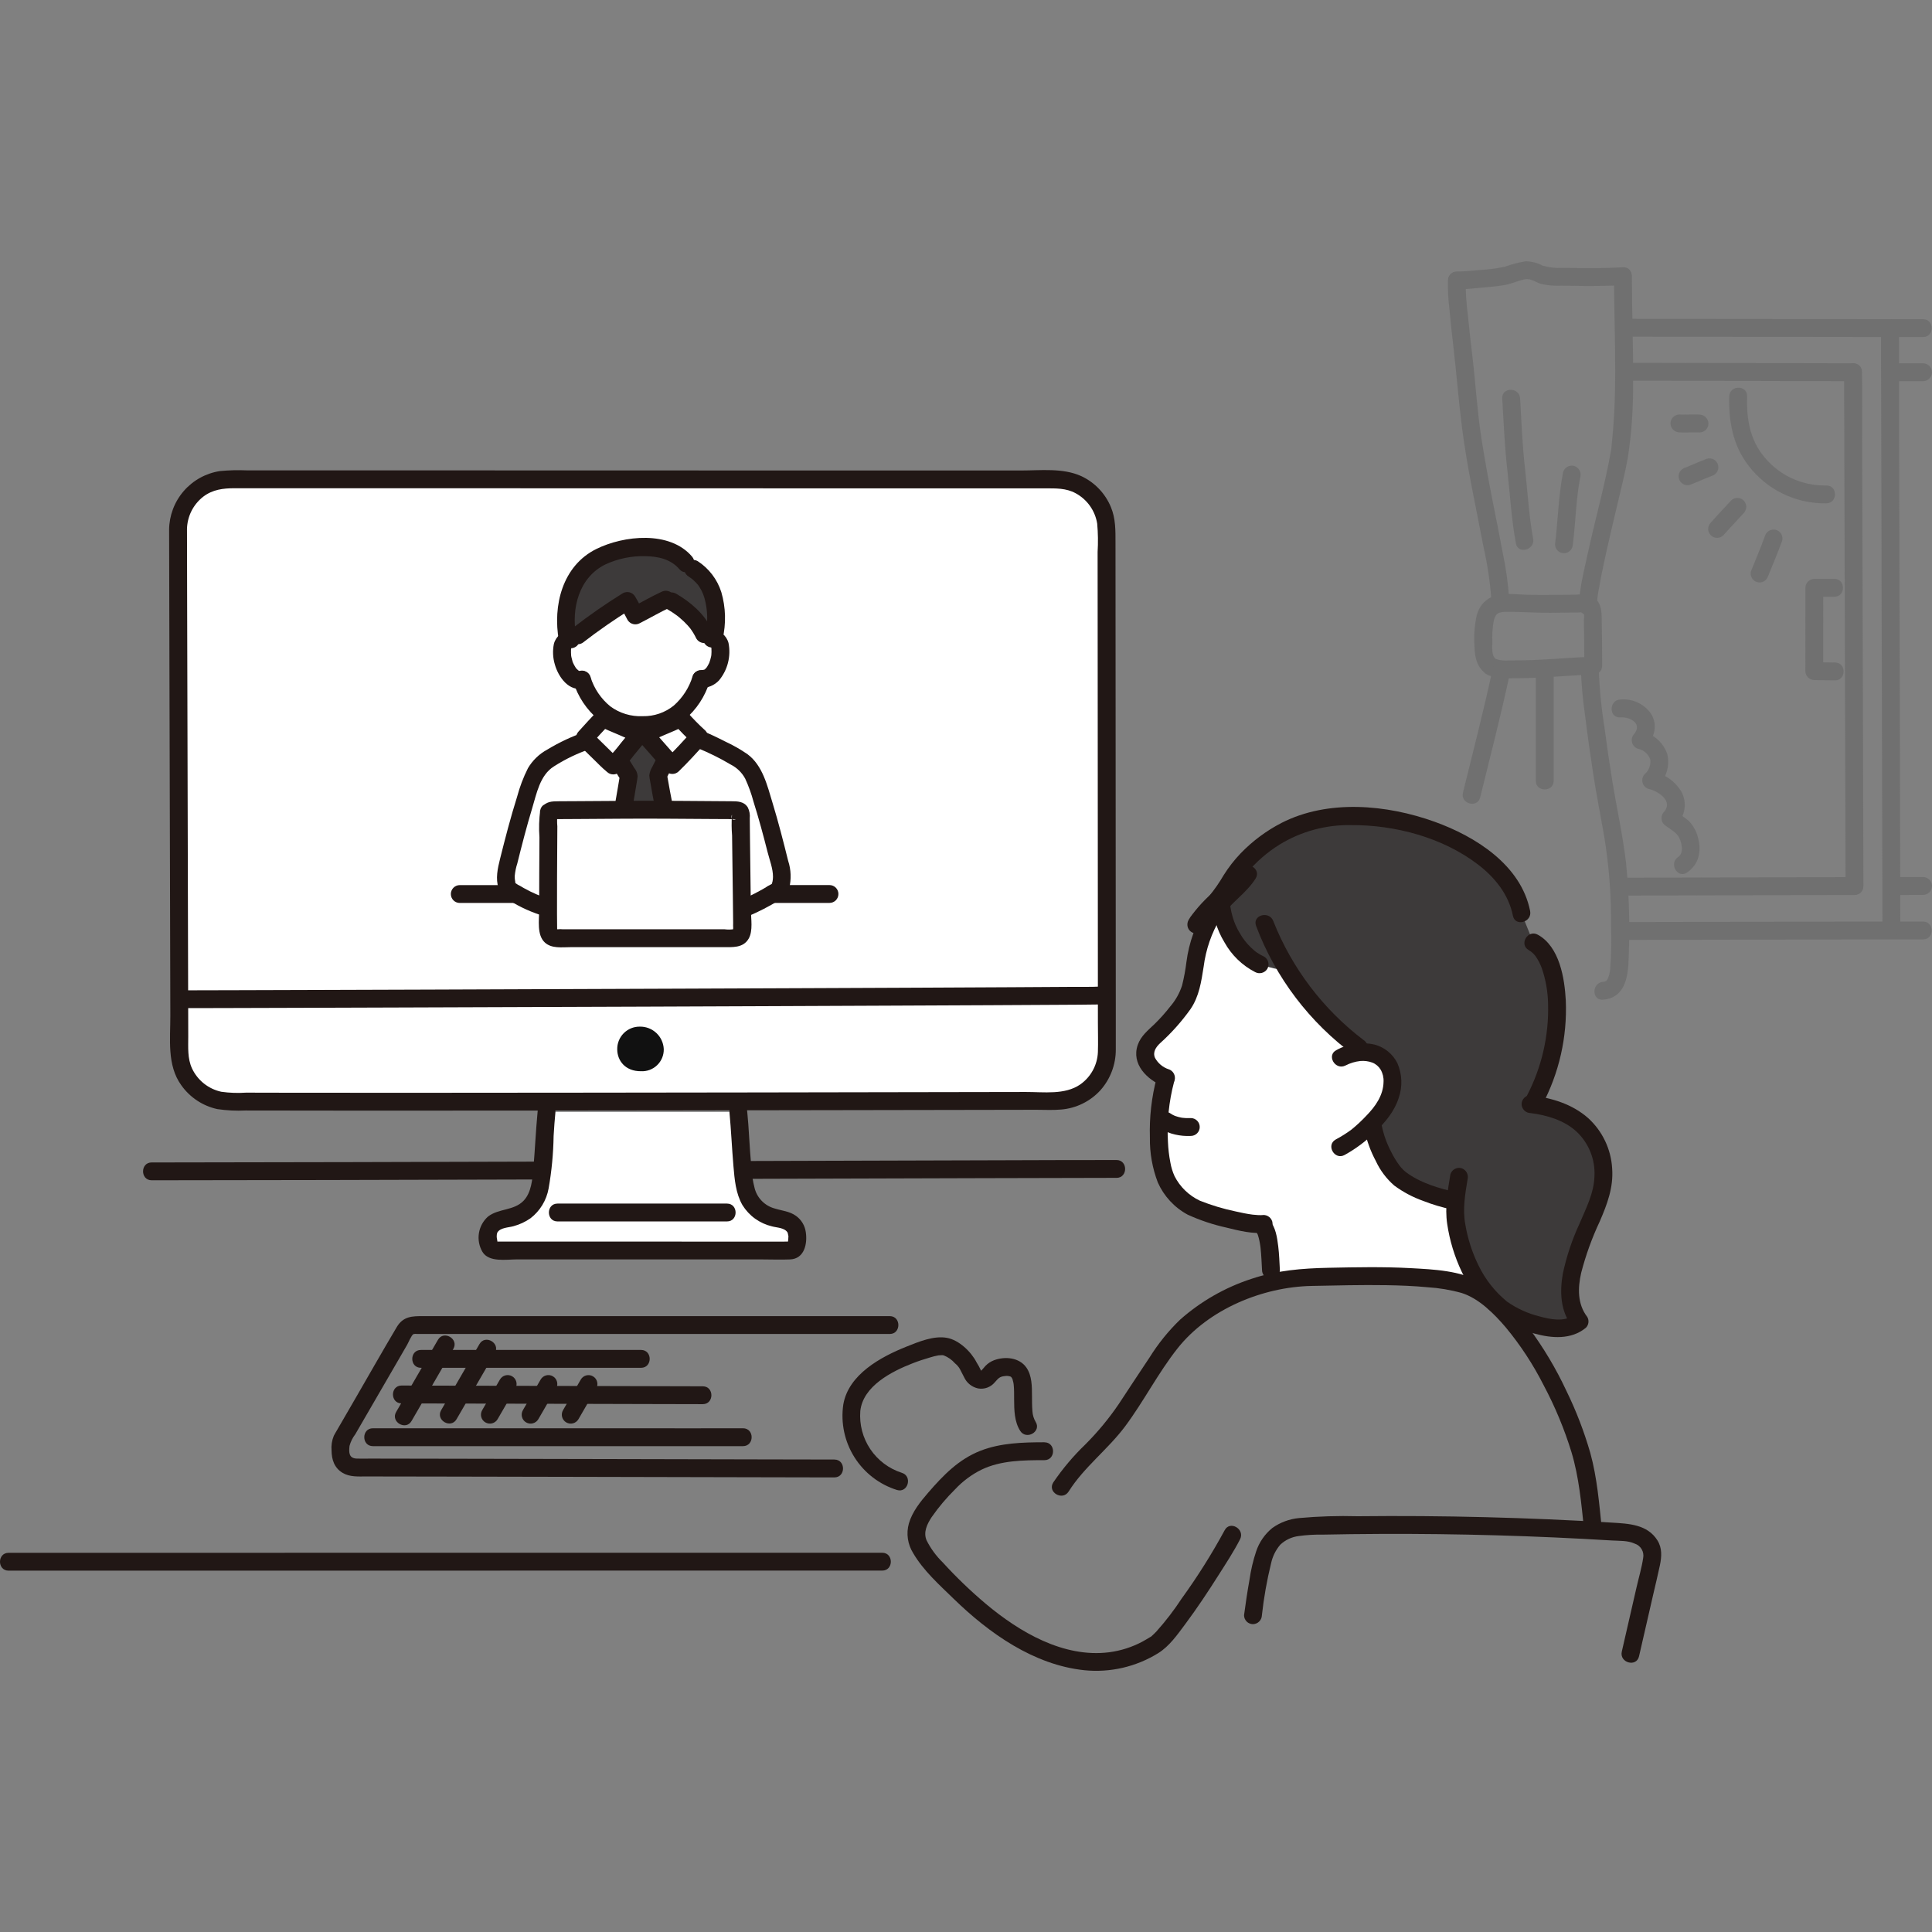 <svg width="140" height="140" viewBox="0 0 140 140" fill="none" xmlns="http://www.w3.org/2000/svg">
<rect x="0" y="0" width="140" height="140" fill="#808080" stroke="none"/>
<g clip-path="url(#clip0_1238_2832)">
<path d="M0.625 113.814H10.512H24.969L40.771 113.812H54.655H63.387H63.928C64.761 113.812 64.762 112.518 63.928 112.518H56.051H42.621L26.878 112.52L12.084 112.522H1.459H0.625C-0.208 112.522 -0.209 113.816 0.625 113.816V113.814Z" fill="#211715"/>
<path d="M80.905 84.06C78.175 84.06 75.444 84.066 72.713 84.077C68.054 84.089 63.396 84.103 58.737 84.117C53.172 84.134 47.607 84.151 42.04 84.167C36.532 84.183 31.023 84.198 25.515 84.211C21.09 84.222 16.666 84.229 12.241 84.234H10.992C10.159 84.234 10.158 85.528 10.992 85.528C15.22 85.527 19.448 85.52 23.676 85.509C29.108 85.496 34.54 85.482 39.972 85.466C45.581 85.45 51.191 85.434 56.801 85.416C61.624 85.402 66.448 85.388 71.272 85.374C74.287 85.365 77.302 85.359 80.317 85.353H80.906C81.738 85.353 81.74 84.059 80.906 84.059L80.905 84.06Z" fill="#211715"/>
<path d="M60.467 105.763C58.877 105.763 57.286 105.757 55.697 105.754L45.708 105.732C42.048 105.724 38.388 105.716 34.728 105.709C32.101 105.704 29.474 105.699 26.846 105.695C26.518 105.695 26.189 105.705 25.861 105.695C25.284 105.677 25.273 105.274 25.327 104.776C25.41 104.469 25.553 104.181 25.747 103.929C26.77 102.163 27.794 100.397 28.818 98.632C29.045 98.241 29.271 97.85 29.497 97.459C29.6 97.283 29.81 96.754 29.96 96.674C30.052 96.653 30.146 96.65 30.239 96.665H64.474C65.307 96.665 65.308 95.371 64.474 95.371H30.649C29.877 95.371 29.22 95.376 28.751 96.164C27.738 97.866 26.763 99.594 25.77 101.306C25.317 102.086 24.865 102.865 24.415 103.645C24.338 103.777 24.257 103.908 24.188 104.045C24.05 104.382 23.994 104.747 24.026 105.11C24.033 105.775 24.226 106.368 24.825 106.728C25.343 107.038 25.957 106.99 26.534 106.99L27.908 106.992L31.808 106.998C35.386 107.005 38.963 107.012 42.541 107.02L53.386 107.044C55.588 107.049 57.79 107.054 59.992 107.058H60.463C61.296 107.058 61.297 105.764 60.463 105.764L60.467 105.763Z" fill="#211715"/>
<path d="M29.823 102.969C30.83 101.225 31.845 99.487 32.852 97.743C33.269 97.021 32.151 96.368 31.734 97.09C30.728 98.834 29.713 100.572 28.706 102.316C28.289 103.038 29.407 103.691 29.823 102.969Z" fill="#211715"/>
<path d="M33.084 102.84C34.007 101.242 34.938 99.648 35.861 98.049C36.278 97.327 35.16 96.674 34.744 97.396C33.82 98.994 32.89 100.588 31.967 102.187C31.549 102.91 32.667 103.562 33.084 102.84Z" fill="#211715"/>
<path d="M36.057 102.84C36.485 102.099 36.917 101.359 37.346 100.617C37.432 100.469 37.456 100.293 37.413 100.126C37.369 99.96 37.262 99.819 37.114 99.732C36.965 99.645 36.789 99.621 36.623 99.665C36.457 99.708 36.315 99.816 36.228 99.964C35.8 100.706 35.368 101.445 34.94 102.187C34.897 102.261 34.869 102.342 34.858 102.426C34.846 102.51 34.851 102.596 34.873 102.678C34.894 102.76 34.932 102.837 34.983 102.905C35.035 102.973 35.099 103.03 35.172 103.072C35.246 103.115 35.327 103.143 35.411 103.155C35.495 103.166 35.581 103.161 35.663 103.14C35.745 103.118 35.822 103.08 35.89 103.029C35.958 102.978 36.014 102.914 36.057 102.84Z" fill="#211715"/>
<path d="M39.009 102.84C39.437 102.099 39.868 101.359 40.297 100.617C40.383 100.469 40.408 100.293 40.364 100.126C40.321 99.96 40.213 99.819 40.065 99.732C39.916 99.645 39.74 99.621 39.574 99.665C39.408 99.708 39.266 99.816 39.179 99.964C38.751 100.706 38.319 101.445 37.891 102.187C37.848 102.261 37.82 102.342 37.809 102.426C37.797 102.51 37.802 102.596 37.824 102.678C37.846 102.76 37.883 102.837 37.934 102.905C37.986 102.973 38.05 103.03 38.123 103.072C38.197 103.115 38.278 103.143 38.362 103.155C38.446 103.166 38.532 103.161 38.614 103.14C38.696 103.118 38.773 103.08 38.841 103.029C38.909 102.978 38.966 102.914 39.009 102.84Z" fill="#211715"/>
<path d="M41.917 102.84C42.345 102.099 42.777 101.359 43.205 100.617C43.291 100.469 43.314 100.293 43.27 100.128C43.227 99.962 43.119 99.821 42.971 99.735C42.824 99.648 42.648 99.624 42.482 99.667C42.317 99.71 42.175 99.817 42.088 99.964C41.66 100.706 41.228 101.445 40.799 102.187C40.756 102.261 40.728 102.342 40.717 102.426C40.705 102.51 40.711 102.596 40.732 102.678C40.754 102.76 40.791 102.837 40.843 102.905C40.894 102.973 40.958 103.029 41.032 103.072C41.105 103.115 41.186 103.143 41.27 103.155C41.355 103.166 41.44 103.161 41.522 103.14C41.605 103.118 41.682 103.08 41.749 103.029C41.817 102.978 41.874 102.913 41.917 102.84Z" fill="#211715"/>
<path d="M46.454 97.822H30.5C29.667 97.822 29.666 99.116 30.5 99.116H46.454C47.287 99.116 47.288 97.822 46.454 97.822Z" fill="#211715"/>
<path d="M50.925 100.457C44.955 100.446 38.984 100.431 33.013 100.411C31.709 100.407 30.405 100.404 29.101 100.401C28.268 100.401 28.267 101.695 29.101 101.695C35.053 101.706 41.007 101.722 46.962 101.742C48.283 101.745 49.604 101.749 50.925 101.751C51.758 101.751 51.76 100.457 50.925 100.457Z" fill="#211715"/>
<path d="M53.838 104.793H53.842V103.498C51.175 103.509 48.507 103.498 45.84 103.498H27.021C26.189 103.498 26.188 104.793 27.021 104.793H50.935C51.904 104.793 52.873 104.796 53.842 104.793C54.674 104.789 54.676 103.501 53.842 103.498H53.838C53.005 103.498 53.004 104.793 53.838 104.793Z" fill="#211715"/>
<path d="M116.959 20.015C116.959 22.275 117.044 24.535 117.045 26.795C117.045 27.865 117.024 28.935 116.966 30.004C116.936 30.543 116.898 31.082 116.85 31.621C116.822 31.928 116.78 32.234 116.759 32.54C116.749 32.685 116.785 32.404 116.745 32.628C116.293 35.184 115.577 37.692 115.028 40.228C114.769 41.431 114.434 42.701 114.425 43.938C114.419 44.771 115.713 44.772 115.719 43.938C115.725 43.524 115.77 43.111 115.855 42.705C115.959 42.081 116.086 41.461 116.218 40.842C116.525 39.399 116.868 37.965 117.207 36.53C117.472 35.409 117.757 34.288 117.962 33.153C118.245 31.277 118.37 29.38 118.336 27.482C118.358 24.993 118.254 22.505 118.253 20.015C118.253 19.183 116.959 19.181 116.959 20.015V20.015Z" fill="#707070"/>
<path d="M108.407 47.757C108.06 47.531 108.14 46.885 108.143 46.538C108.115 46.015 108.15 45.49 108.247 44.975C108.273 44.837 108.326 44.706 108.403 44.589C108.443 44.526 108.401 44.584 108.392 44.595C108.416 44.565 108.443 44.536 108.471 44.509C108.489 44.491 108.565 44.432 108.471 44.501C108.501 44.479 108.533 44.459 108.565 44.442C108.658 44.393 108.505 44.45 108.644 44.407C108.708 44.386 108.776 44.37 108.844 44.356C108.969 44.331 108.885 44.35 108.857 44.353C108.899 44.348 108.943 44.344 108.986 44.342C109.077 44.339 109.168 44.335 109.259 44.335C110.281 44.335 111.302 44.412 112.326 44.407C113.028 44.404 113.729 44.392 114.429 44.383C114.504 44.383 114.743 44.344 114.8 44.387C114.811 44.395 114.776 44.376 114.775 44.375C114.798 44.561 114.798 44.749 114.773 44.935C114.791 46.04 114.806 47.145 114.806 48.25L115.453 47.603C114.327 47.609 113.197 47.722 112.074 47.78C111.451 47.812 110.827 47.845 110.203 47.852C109.904 47.856 109.604 47.863 109.305 47.86C109.002 47.886 108.696 47.851 108.407 47.757C107.658 47.404 107 48.519 107.753 48.875C108.44 49.198 109.209 49.155 109.951 49.148C110.59 49.143 111.228 49.116 111.866 49.084C113.059 49.024 114.258 48.903 115.453 48.896C115.623 48.894 115.787 48.825 115.907 48.704C116.028 48.583 116.097 48.42 116.1 48.249C116.1 47.059 116.084 45.869 116.063 44.68C116.051 44.016 115.896 43.377 115.187 43.155C114.849 43.08 114.501 43.059 114.157 43.092C113.711 43.097 113.265 43.104 112.82 43.108C112.038 43.116 111.255 43.12 110.473 43.091C110 43.073 109.524 43.022 109.05 43.044C108.058 43.089 107.306 43.568 107.019 44.55C106.85 45.299 106.792 46.07 106.848 46.836C106.86 47.643 107.037 48.41 107.753 48.875C108.455 49.33 109.104 48.208 108.407 47.757Z" fill="#707070"/>
<path d="M107.259 57.782C108 54.78 108.777 51.782 109.42 48.757C109.593 47.945 108.346 47.597 108.173 48.413C107.529 51.438 106.752 54.435 106.011 57.439C105.811 58.248 107.059 58.592 107.259 57.783V57.782Z" fill="#707070"/>
<path d="M114.555 48.376C114.589 49.557 114.694 50.736 114.868 51.906C115.04 53.298 115.235 54.688 115.45 56.074C115.684 57.595 115.985 59.101 116.248 60.615C116.595 62.735 116.76 64.881 116.74 67.029C116.78 68.091 116.76 69.155 116.68 70.215C116.663 70.482 116.593 70.742 116.474 70.982C116.447 71.03 116.407 71.07 116.358 71.096C116.297 71.129 116.229 71.147 116.16 71.148C115.336 71.217 115.329 72.512 116.16 72.442C117.824 72.303 117.993 70.674 118.023 69.314C118.114 67.052 118.05 64.786 117.83 62.533C117.597 60.54 117.158 58.581 116.836 56.602C116.624 55.301 116.433 53.997 116.263 52.69C116.035 51.262 115.896 49.821 115.849 48.376C115.846 47.543 114.551 47.541 114.555 48.376H114.555Z" fill="#707070"/>
<path d="M111.29 48.71V56.581C111.29 57.413 112.584 57.415 112.584 56.581V48.71C112.584 47.878 111.29 47.876 111.29 48.71Z" fill="#707070"/>
<path d="M108.858 28.87C108.958 30.601 109.031 32.333 109.226 34.057C109.427 35.831 109.523 37.621 109.848 39.38C109.999 40.197 111.247 39.851 111.096 39.035C110.786 37.358 110.704 35.647 110.509 33.956C110.313 32.265 110.25 30.567 110.153 28.87C110.105 28.043 108.811 28.037 108.859 28.87L108.858 28.87Z" fill="#707070"/>
<path d="M113.269 34.215C112.927 35.936 112.898 37.705 112.684 39.443C112.685 39.615 112.753 39.779 112.874 39.9C112.995 40.021 113.159 40.09 113.331 40.09C113.501 40.086 113.663 40.017 113.784 39.896C113.904 39.776 113.974 39.614 113.978 39.443C114.179 37.812 114.206 36.121 114.517 34.558C114.559 34.393 114.534 34.218 114.45 34.07C114.366 33.921 114.228 33.811 114.064 33.762C113.899 33.718 113.723 33.741 113.574 33.826C113.425 33.91 113.315 34.05 113.269 34.215L113.269 34.215Z" fill="#707070"/>
<path d="M104.919 20.32C104.908 20.979 104.942 21.637 105.019 22.29C105.101 23.211 105.202 24.131 105.31 25.049C105.542 27.04 105.695 29.045 105.949 31.032C106.319 33.92 106.956 36.769 107.5 39.627C107.784 40.88 107.974 42.153 108.067 43.435C108.1 44.265 109.394 44.269 109.362 43.435C109.285 42.29 109.126 41.152 108.888 40.03C108.651 38.736 108.386 37.447 108.132 36.155C107.841 34.676 107.569 33.188 107.34 31.698C107.041 29.759 106.928 27.787 106.697 25.838C106.574 24.794 106.453 23.749 106.353 22.702C106.25 21.912 106.203 21.116 106.213 20.32C106.252 19.488 104.958 19.49 104.919 20.32Z" fill="#707070"/>
<path d="M105.566 20.968C106.138 20.963 106.707 20.913 107.275 20.854C107.883 20.791 108.51 20.759 109.109 20.64C109.595 20.543 110.048 20.32 110.533 20.233C110.921 20.163 111.325 20.473 111.691 20.58C112.169 20.683 112.659 20.724 113.147 20.702C113.674 20.713 114.201 20.72 114.727 20.722C115.686 20.726 116.647 20.722 117.604 20.661C118.431 20.609 118.437 19.315 117.604 19.367C116.647 19.427 115.686 19.432 114.727 19.428C114.222 19.426 113.716 19.42 113.211 19.409C112.735 19.44 112.257 19.387 111.799 19.253C111.418 19.052 110.995 18.943 110.565 18.934C110.043 19.017 109.53 19.15 109.033 19.33C108.454 19.453 107.867 19.531 107.276 19.561C106.707 19.62 106.138 19.671 105.566 19.675C104.734 19.683 104.732 20.977 105.566 20.97L105.566 20.968Z" fill="#707070"/>
<path d="M117.85 68.108C123.803 68.097 129.755 68.086 135.706 68.075C136.922 68.074 138.137 68.073 139.352 68.073C140.185 68.073 140.186 66.779 139.352 66.779C133.922 66.779 128.493 66.787 123.063 66.804L117.85 66.814C117.017 66.814 117.015 68.108 117.85 68.108V68.108Z" fill="#707070"/>
<path d="M132.924 41.948H131.473C131.302 41.95 131.139 42.019 131.018 42.14C130.897 42.261 130.828 42.424 130.826 42.595C130.826 44.607 130.829 46.619 130.823 48.631C130.826 48.802 130.895 48.965 131.016 49.086C131.136 49.207 131.299 49.276 131.47 49.279C131.971 49.279 132.473 49.301 132.972 49.302C133.805 49.305 133.806 48.011 132.972 48.008C132.472 48.008 131.969 47.986 131.47 47.984L132.117 48.631C132.123 46.619 132.12 44.607 132.12 42.595L131.473 43.242H132.924C133.757 43.242 133.758 41.948 132.924 41.948Z" fill="#707070"/>
<path d="M139.353 23.129C134.13 23.129 128.907 23.123 123.685 23.11L118.018 23.103C117.185 23.103 117.184 24.397 118.018 24.397C124.244 24.405 130.47 24.413 136.696 24.421C137.581 24.421 138.467 24.422 139.353 24.423C140.185 24.423 140.187 23.129 139.353 23.129Z" fill="#707070"/>
<path d="M134.282 26.326C129.539 26.319 124.796 26.309 120.053 26.295C119.319 26.294 118.585 26.292 117.85 26.291C117.017 26.291 117.016 27.586 117.85 27.586C121.939 27.586 126.027 27.604 130.116 27.613C131.505 27.616 132.894 27.618 134.282 27.62C135.115 27.62 135.116 26.326 134.282 26.326Z" fill="#707070"/>
<path d="M139.352 26.327C138.61 26.327 137.868 26.327 137.126 26.327C136.954 26.327 136.789 26.395 136.668 26.517C136.547 26.638 136.479 26.802 136.479 26.974C136.479 27.146 136.547 27.31 136.668 27.432C136.789 27.553 136.954 27.621 137.126 27.621C137.868 27.621 138.61 27.621 139.352 27.621C139.524 27.621 139.688 27.553 139.81 27.432C139.931 27.31 139.999 27.146 139.999 26.974C139.999 26.802 139.931 26.638 139.81 26.517C139.688 26.395 139.524 26.327 139.352 26.327Z" fill="#707070"/>
<path d="M135.031 64.212C135.031 62.821 135.024 61.431 135.02 60.041C135.012 57.124 135.003 54.207 134.994 51.29C134.984 47.818 134.974 44.346 134.964 40.873C134.955 37.861 134.947 34.849 134.938 31.837C134.934 30.258 134.961 28.675 134.928 27.096C134.928 27.049 134.928 27.001 134.928 26.953C134.933 26.12 133.639 26.119 133.634 26.953C133.627 28.287 133.638 29.622 133.642 30.956C133.649 33.844 133.657 36.732 133.666 39.62C133.676 43.09 133.686 46.561 133.696 50.031C133.705 53.068 133.714 56.106 133.723 59.143C133.727 60.776 133.732 62.409 133.736 64.042C133.736 64.098 133.736 64.155 133.736 64.211C133.736 65.043 135.03 65.045 135.03 64.211L135.031 64.212Z" fill="#707070"/>
<path d="M137.705 67.24C137.705 65.635 137.699 64.029 137.695 62.423C137.686 59.02 137.678 55.617 137.669 52.215C137.659 48.144 137.648 44.073 137.637 40.003C137.628 36.485 137.62 32.967 137.612 29.449C137.608 27.612 137.635 25.772 137.602 23.935C137.602 23.885 137.602 23.835 137.602 23.785C137.606 22.952 136.312 22.951 136.308 23.785C136.299 25.334 136.312 26.884 136.315 28.434C136.322 31.808 136.33 35.182 136.339 38.556C136.349 42.625 136.359 46.694 136.369 50.763C136.378 54.306 136.387 57.85 136.396 61.393C136.401 63.284 136.405 65.175 136.409 67.066V67.24C136.409 68.073 137.704 68.075 137.704 67.24H137.705Z" fill="#707070"/>
<path d="M137.176 64.852C137.902 64.852 138.627 64.848 139.353 64.848C139.524 64.848 139.689 64.78 139.81 64.659C139.932 64.537 140 64.373 140 64.201C140 64.029 139.932 63.865 139.81 63.743C139.689 63.622 139.524 63.554 139.353 63.554C138.627 63.554 137.902 63.556 137.176 63.558C137.005 63.558 136.84 63.626 136.719 63.747C136.597 63.869 136.529 64.033 136.529 64.205C136.529 64.376 136.597 64.541 136.719 64.662C136.84 64.784 137.005 64.852 137.176 64.852Z" fill="#707070"/>
<path d="M117.668 64.898C123.24 64.885 128.812 64.87 134.384 64.852C135.217 64.852 135.218 63.558 134.384 63.558C128.812 63.569 123.24 63.584 117.668 63.603C116.835 63.605 116.834 64.9 117.668 64.898Z" fill="#707070"/>
<path d="M125.308 28.72C125.256 30.528 125.572 32.281 126.705 33.745C127.365 34.61 128.22 35.307 129.199 35.781C130.179 36.255 131.256 36.492 132.344 36.473C133.176 36.462 133.178 35.168 132.344 35.179C131.437 35.2 130.539 35.003 129.725 34.604C128.911 34.205 128.205 33.616 127.667 32.887C126.752 31.651 126.559 30.211 126.602 28.72C126.627 27.887 125.332 27.887 125.308 28.72Z" fill="#707070"/>
<path d="M127.893 38.846C127.583 39.703 127.224 40.544 126.883 41.388C126.86 41.472 126.854 41.559 126.865 41.644C126.876 41.73 126.904 41.812 126.948 41.887C126.99 41.96 127.047 42.025 127.115 42.076C127.183 42.127 127.26 42.165 127.342 42.186C127.424 42.208 127.51 42.213 127.594 42.202C127.678 42.19 127.759 42.162 127.833 42.119C127.972 42.026 128.077 41.89 128.13 41.731C128.471 40.886 128.831 40.046 129.14 39.189C129.185 39.023 129.162 38.847 129.078 38.698C128.993 38.549 128.853 38.439 128.687 38.393C128.522 38.352 128.347 38.376 128.199 38.46C128.051 38.544 127.941 38.682 127.892 38.846L127.893 38.846Z" fill="#707070"/>
<path d="M125.439 36.27C124.953 36.806 124.448 37.328 123.97 37.871C123.852 37.994 123.784 38.157 123.78 38.328C123.782 38.5 123.85 38.664 123.97 38.786C124.091 38.907 124.256 38.975 124.427 38.975C124.512 38.976 124.596 38.959 124.675 38.926C124.753 38.894 124.825 38.846 124.885 38.786C125.364 38.242 125.867 37.721 126.354 37.185C126.472 37.062 126.54 36.899 126.543 36.728C126.542 36.557 126.474 36.392 126.354 36.27C126.294 36.21 126.222 36.162 126.144 36.13C126.065 36.097 125.981 36.081 125.896 36.081C125.811 36.081 125.727 36.097 125.649 36.13C125.57 36.162 125.499 36.21 125.439 36.27Z" fill="#707070"/>
<path d="M123.699 33.239C123.272 33.399 122.854 33.582 122.434 33.76L122.588 33.695C122.431 33.762 122.273 33.827 122.113 33.889C121.953 33.939 121.815 34.044 121.726 34.186C121.683 34.26 121.655 34.341 121.644 34.425C121.632 34.509 121.637 34.595 121.659 34.677C121.68 34.76 121.718 34.837 121.769 34.904C121.821 34.972 121.885 35.029 121.959 35.072C122.033 35.116 122.115 35.145 122.201 35.156C122.287 35.167 122.374 35.16 122.457 35.137C122.81 35.002 123.156 34.849 123.504 34.702L123.349 34.767C123.579 34.669 123.809 34.575 124.043 34.487C124.203 34.438 124.341 34.332 124.43 34.19C124.473 34.117 124.501 34.035 124.512 33.951C124.524 33.867 124.519 33.781 124.497 33.699C124.476 33.617 124.438 33.54 124.387 33.472C124.335 33.404 124.271 33.347 124.198 33.304C124.123 33.26 124.041 33.232 123.955 33.221C123.869 33.21 123.782 33.216 123.699 33.24V33.239Z" fill="#707070"/>
<path d="M123.154 30.043C122.669 30.017 122.184 30.062 121.696 30.039C121.525 30.04 121.361 30.109 121.24 30.23C121.119 30.351 121.05 30.515 121.049 30.686C121.052 30.856 121.122 31.019 121.242 31.139C121.363 31.26 121.525 31.329 121.696 31.333C122.181 31.357 122.666 31.311 123.154 31.337C123.326 31.337 123.491 31.269 123.612 31.148C123.733 31.026 123.801 30.862 123.801 30.69C123.798 30.52 123.728 30.357 123.608 30.237C123.487 30.116 123.325 30.047 123.154 30.043Z" fill="#707070"/>
<path d="M117.407 51.982C118.1 51.939 119.032 52.407 118.424 53.182C118.346 53.263 118.291 53.363 118.264 53.471C118.236 53.58 118.236 53.694 118.265 53.802C118.293 53.91 118.349 54.01 118.427 54.09C118.505 54.171 118.602 54.231 118.709 54.263C118.905 54.306 119.088 54.397 119.24 54.529C119.392 54.66 119.509 54.827 119.58 55.016C119.612 55.213 119.593 55.416 119.524 55.604C119.455 55.792 119.34 55.959 119.187 56.09C119.109 56.171 119.053 56.27 119.024 56.379C118.996 56.488 118.996 56.602 119.025 56.711C119.054 56.82 119.11 56.919 119.188 57C119.267 57.081 119.365 57.139 119.473 57.171C120.165 57.325 121.27 58.06 120.58 58.831C120.461 58.953 120.394 59.117 120.394 59.288C120.394 59.459 120.461 59.624 120.58 59.746C120.956 60.048 121.49 60.286 121.697 60.745C121.879 61.149 122.029 61.813 121.598 62.108C120.914 62.576 121.561 63.697 122.251 63.225C123.12 62.631 123.312 61.666 123.04 60.686C122.93 60.242 122.706 59.836 122.39 59.506C122.122 59.243 121.786 59.065 121.495 58.831V59.746C121.805 59.438 122.005 59.036 122.066 58.603C122.126 58.17 122.043 57.73 121.829 57.348C121.609 56.986 121.317 56.672 120.971 56.427C120.625 56.182 120.232 56.01 119.817 55.923L120.102 57.005C120.415 56.712 120.646 56.343 120.773 55.934C120.9 55.525 120.919 55.09 120.827 54.672C120.694 54.269 120.462 53.906 120.152 53.617C119.842 53.327 119.464 53.12 119.053 53.016L119.339 54.097C119.889 53.397 120.149 52.502 119.627 51.699C119.378 51.351 119.042 51.074 118.652 50.897C118.262 50.72 117.833 50.648 117.407 50.688C116.58 50.739 116.574 52.034 117.407 51.982Z" fill="#707070"/>
<path d="M84.498 78.102C83.169 77.602 82.321 76.266 83.659 75.088C84.349 74.484 84.972 73.806 85.514 73.066C86.405 71.929 86.406 70.982 86.64 69.617C86.828 68.402 87.253 67.236 87.889 66.184C88.067 65.912 88.27 65.658 88.497 65.424C89.092 65.286 89.714 65.306 90.299 65.482C91.198 65.794 91.643 66.917 91.643 66.917C92.646 69.69 95.158 73.537 98.474 75.917L98.535 76.241C100.194 76.103 101.405 77.407 100.702 79.478C100.534 79.952 100.28 80.391 99.952 80.772C99.969 81.576 99.896 83.792 101.152 85.15C101.954 86.016 104.091 86.762 105.402 87.026L105.483 87.042C105.457 87.308 105.439 87.555 105.433 87.764C105.41 88.67 105.976 91.055 106.744 92.317V93.347C106.523 93.234 106.294 93.138 106.058 93.06C103.085 92.273 98.175 92.492 95.289 92.535C94.231 92.541 93.178 92.671 92.151 92.924L92.099 92.03C92.056 91.274 92.031 89.431 91.537 88.869C91.537 88.869 91.473 88.796 91.392 88.702C90.256 88.734 86.874 87.874 85.982 87.227C85.407 86.776 84.926 86.217 84.567 85.581C83.972 84.524 83.639 81.199 84.448 78.249" fill="white"/>
<path d="M101.017 84.996C100.276 84.026 99.758 82.904 99.498 81.711C99.498 81.711 99.47 81.562 99.429 81.345C99.991 80.829 100.427 80.191 100.701 79.479C101.347 77.579 100.38 76.324 98.934 76.236C96.659 74.731 94.732 72.513 93.366 70.351C92.655 70.268 91.955 70.111 91.277 69.881C89.625 69.132 88.291 66.738 88.517 64.84C89.022 64.134 89.415 63.348 89.998 62.685C91.495 60.94 93.538 59.752 95.795 59.315C101.389 58.387 109.326 61.283 110.255 66.187L111.108 68.29C113.081 69.332 113.737 75.201 111.041 80.028C112.711 80.249 114.184 80.831 115.162 82.034C116.385 83.542 116.441 85.625 115.73 87.328C114.648 89.923 112.732 93.593 114.462 95.755C113.138 96.913 110.311 95.731 109.367 95.195C108.167 94.514 107.442 93.46 106.743 92.314C105.975 91.052 105.408 88.666 105.432 87.761C105.438 87.552 105.456 87.305 105.482 87.039L105.401 87.023C104.089 86.76 101.953 86.015 101.151 85.146C101.106 85.1 101.062 85.05 101.017 84.996Z" fill="#3D3A3A"/>
<path d="M75.683 104.512C74.127 104.514 72.505 104.555 71.037 105.132C69.463 105.752 68.354 106.902 67.266 108.157C66.694 108.817 66.11 109.541 65.861 110.395C65.759 110.757 65.734 111.136 65.789 111.508C65.844 111.88 65.976 112.236 66.177 112.554C66.914 113.815 68.066 114.842 69.105 115.853C71.68 118.356 74.908 120.645 78.573 121.03C80.441 121.22 82.32 120.787 83.918 119.8C84.738 119.295 85.326 118.442 85.891 117.685C86.75 116.533 87.544 115.331 88.314 114.118C88.847 113.277 89.403 112.433 89.858 111.545C90.238 110.806 89.122 110.15 88.741 110.892C87.813 112.604 86.774 114.254 85.632 115.832C85.081 116.675 84.467 117.475 83.795 118.226C83.683 118.346 83.564 118.456 83.443 118.567C83.383 118.622 83.548 118.512 83.4 118.598C83.191 118.719 82.989 118.85 82.775 118.963C82.027 119.36 81.213 119.619 80.374 119.729C77.067 120.15 73.867 118.261 71.431 116.216C70.328 115.286 69.288 114.285 68.316 113.219C67.838 112.754 67.442 112.212 67.143 111.617C66.893 111.025 67.184 110.435 67.512 109.935C68.018 109.21 68.59 108.533 69.219 107.912C69.763 107.331 70.406 106.853 71.118 106.5C72.523 105.821 74.157 105.811 75.683 105.809C76.516 105.809 76.517 104.515 75.683 104.515L75.683 104.512Z" fill="#211715"/>
<path d="M75.045 103.031C74.911 102.802 74.832 102.544 74.814 102.279C74.782 101.905 74.785 101.529 74.782 101.154C74.779 100.469 74.784 99.686 74.376 99.1C73.865 98.366 72.828 98.271 72.037 98.566C71.802 98.654 71.588 98.794 71.412 98.975C71.349 99.039 71.294 99.109 71.236 99.178C71.202 99.219 71.057 99.367 71.092 99.348C71.184 99.299 71.06 99.332 71.053 99.337C71.112 99.293 71.16 99.509 71.099 99.337C70.999 99.122 70.886 98.913 70.76 98.712C70.372 97.952 69.492 97.105 68.623 96.946C67.656 96.77 66.566 97.231 65.683 97.583C63.822 98.326 61.477 99.599 61.108 101.781C60.914 103.107 61.2 104.459 61.914 105.594C62.627 106.728 63.722 107.571 65.001 107.971C65.8 108.212 66.142 106.963 65.345 106.724C64.413 106.425 63.609 105.82 63.063 105.007C62.518 104.194 62.264 103.221 62.341 102.245C62.539 100.436 64.62 99.379 66.124 98.793C66.546 98.628 66.977 98.485 67.412 98.361C67.607 98.299 67.805 98.251 68.006 98.215C68.083 98.205 68.16 98.201 68.237 98.201C68.286 98.198 68.334 98.203 68.381 98.215C68.698 98.338 68.98 98.536 69.203 98.793C69.346 98.907 69.467 99.047 69.558 99.205C69.665 99.399 69.753 99.602 69.861 99.794C69.955 100.001 70.097 100.184 70.274 100.326C70.452 100.468 70.662 100.567 70.885 100.613C71.105 100.65 71.33 100.63 71.54 100.553C71.749 100.476 71.935 100.347 72.079 100.176C72.325 99.905 72.421 99.749 72.808 99.716C72.928 99.694 73.052 99.7 73.17 99.734C73.29 99.769 73.126 99.705 73.23 99.757C73.317 99.801 73.198 99.705 73.289 99.803C73.354 99.873 73.234 99.716 73.289 99.796C73.31 99.825 73.329 99.856 73.345 99.888C73.41 100.014 73.348 99.865 73.377 99.969C73.4 100.047 73.42 100.125 73.437 100.205C73.448 100.244 73.454 100.285 73.455 100.325C73.493 100.687 73.486 101.054 73.487 101.417C73.491 102.18 73.503 103.018 73.925 103.682C74.371 104.383 75.492 103.734 75.043 103.029L75.045 103.031Z" fill="#211715"/>
<path d="M77.439 108.08C78.55 106.311 80.286 105.028 81.531 103.358C82.886 101.54 83.925 99.482 85.334 97.703C87.58 94.867 91.496 93.252 95.06 93.183C96.857 93.149 98.654 93.1 100.451 93.129C101.447 93.145 102.445 93.184 103.437 93.277C104.278 93.329 105.111 93.469 105.922 93.696C107.176 94.095 108.263 95.191 109.113 96.187C110.177 97.472 111.095 98.872 111.849 100.36C112.679 101.916 113.358 103.547 113.876 105.232C114.422 107.048 114.59 108.955 114.786 110.834C114.791 111.004 114.86 111.166 114.981 111.287C115.101 111.407 115.263 111.477 115.433 111.481C115.604 111.48 115.768 111.412 115.889 111.291C116.01 111.17 116.079 111.006 116.08 110.834C115.886 108.987 115.737 107.09 115.241 105.293C114.795 103.74 114.213 102.229 113.503 100.777C112.75 99.166 111.837 97.636 110.777 96.209C109.822 94.947 108.72 93.718 107.329 92.925C105.819 92.066 103.909 91.987 102.213 91.894C100.239 91.787 98.26 91.827 96.284 91.868C94.361 91.908 92.514 92.054 90.677 92.673C88.772 93.294 87.014 94.3 85.513 95.629C84.668 96.445 83.927 97.362 83.306 98.359C82.549 99.486 81.809 100.624 81.06 101.756C80.35 102.798 79.545 103.771 78.654 104.663C77.783 105.5 77.001 106.426 76.322 107.426C75.878 108.133 76.997 108.785 77.439 108.079V108.08Z" fill="#211715"/>
<path d="M84.67 77.479C84.254 77.337 83.907 77.043 83.697 76.657C83.516 76.241 83.762 75.879 84.063 75.596C84.887 74.854 85.627 74.025 86.27 73.122C86.902 72.193 87.049 71.132 87.221 70.049C87.38 68.797 87.798 67.593 88.448 66.512C89.143 65.435 90.301 64.756 90.987 63.659C91.431 62.951 90.312 62.3 89.87 63.006C89.211 64.058 88.099 64.73 87.398 65.756C86.641 66.952 86.156 68.299 85.974 69.703C85.904 70.279 85.798 70.85 85.657 71.412C85.476 71.969 85.187 72.483 84.805 72.927C84.458 73.374 84.081 73.797 83.677 74.193C83.197 74.656 82.677 75.058 82.448 75.712C81.959 77.115 83.132 78.249 84.324 78.724C84.49 78.769 84.666 78.746 84.816 78.662C84.965 78.577 85.074 78.436 85.12 78.271C85.162 78.106 85.138 77.931 85.053 77.783C84.969 77.634 84.831 77.524 84.667 77.475L84.67 77.479Z" fill="#211715"/>
<path d="M83.823 78.077C83.447 79.498 83.28 80.966 83.326 82.435C83.309 83.544 83.504 84.646 83.899 85.683C84.342 86.681 85.105 87.503 86.066 88.02C86.962 88.429 87.898 88.742 88.86 88.954C89.775 89.177 90.794 89.445 91.739 89.31C91.904 89.264 92.044 89.154 92.129 89.005C92.214 88.856 92.237 88.68 92.192 88.514C92.143 88.351 92.033 88.213 91.885 88.129C91.737 88.044 91.562 88.02 91.396 88.061C91.537 88.041 91.444 88.055 91.366 88.054C91.301 88.054 91.235 88.054 91.169 88.05C91.051 88.045 90.829 88.023 90.778 88.018C90.362 87.965 89.949 87.878 89.54 87.785C88.653 87.601 87.784 87.339 86.943 87.005C86.152 86.632 85.508 86.007 85.112 85.228C84.969 84.911 84.866 84.576 84.808 84.232C84.713 83.743 84.655 83.247 84.634 82.749C84.553 81.292 84.701 79.832 85.072 78.421C85.288 77.616 84.04 77.272 83.824 78.077L83.823 78.077Z" fill="#211715"/>
<path d="M84.119 81.775C84.431 81.984 84.78 82.133 85.148 82.212C85.522 82.299 85.906 82.333 86.29 82.314C86.462 82.314 86.626 82.245 86.748 82.124C86.869 82.003 86.937 81.838 86.937 81.666C86.937 81.495 86.869 81.33 86.748 81.209C86.626 81.088 86.462 81.019 86.29 81.019C86.065 81.032 85.838 81.023 85.615 80.994L85.787 81.017C85.522 80.982 85.262 80.913 85.015 80.811L85.17 80.876C85.03 80.817 84.897 80.743 84.772 80.657C84.661 80.592 84.533 80.561 84.404 80.569C84.276 80.578 84.153 80.624 84.05 80.702C83.948 80.781 83.872 80.888 83.831 81.01C83.79 81.132 83.787 81.263 83.821 81.388C83.873 81.547 83.978 81.683 84.119 81.774V81.775Z" fill="#211715"/>
<path d="M88.152 64.514C87.991 64.606 87.841 64.717 87.704 64.843C87.561 64.966 87.425 65.097 87.293 65.231C86.973 65.558 86.674 65.904 86.397 66.267C86.295 66.392 86.205 66.526 86.127 66.668C86.043 66.82 86.02 66.998 86.063 67.166C86.097 67.289 86.166 67.399 86.262 67.483C86.358 67.566 86.477 67.62 86.603 67.636C86.729 67.653 86.857 67.631 86.972 67.575C87.086 67.519 87.181 67.431 87.245 67.321C87.326 67.173 87.421 67.034 87.527 66.903L87.426 67.034C87.629 66.773 87.847 66.523 88.073 66.283C88.278 66.059 88.5 65.85 88.737 65.659L88.607 65.76C88.669 65.711 88.736 65.667 88.806 65.629C88.953 65.542 89.06 65.4 89.103 65.234C89.147 65.069 89.123 64.892 89.038 64.744C88.949 64.599 88.807 64.493 88.642 64.45C88.477 64.407 88.302 64.429 88.153 64.512L88.152 64.514Z" fill="#211715"/>
<path d="M91.078 89.326C91.143 89.404 90.988 89.183 91.04 89.276C91.051 89.296 91.064 89.314 91.076 89.334C91.103 89.38 91.12 89.435 91.149 89.479C91.062 89.347 91.107 89.376 91.132 89.443C91.141 89.469 91.15 89.496 91.159 89.522C91.18 89.584 91.198 89.646 91.214 89.709C91.25 89.845 91.278 89.984 91.301 90.123C91.314 90.196 91.324 90.27 91.336 90.343C91.349 90.425 91.317 90.195 91.331 90.314C91.336 90.356 91.341 90.397 91.346 90.438C91.404 90.967 91.421 91.498 91.451 92.029C91.451 92.201 91.519 92.365 91.64 92.487C91.762 92.608 91.926 92.676 92.098 92.676C92.269 92.676 92.434 92.608 92.555 92.487C92.677 92.365 92.745 92.201 92.745 92.029C92.713 91.457 92.696 90.884 92.626 90.314C92.543 89.649 92.442 88.94 91.993 88.411C91.872 88.29 91.707 88.222 91.536 88.222C91.365 88.222 91.2 88.29 91.078 88.411C90.961 88.534 90.895 88.698 90.895 88.868C90.895 89.039 90.961 89.203 91.078 89.326Z" fill="#211715"/>
<path d="M97.5 77.21C97.834 77.037 98.197 76.926 98.571 76.885C98.867 76.858 99.166 76.897 99.445 77C99.697 77.099 99.908 77.279 100.047 77.511C100.201 77.778 100.274 78.084 100.257 78.391C100.24 79.367 99.675 80.165 99.02 80.838C98.68 81.202 98.316 81.542 97.93 81.856C97.567 82.123 97.186 82.363 96.788 82.574C96.063 82.983 96.714 84.101 97.441 83.691C98.244 83.246 98.983 82.694 99.637 82.051C100.37 81.328 101.041 80.553 101.357 79.554C101.642 78.734 101.607 77.836 101.259 77.04C101.096 76.713 100.865 76.425 100.583 76.194C100.3 75.962 99.972 75.793 99.619 75.698C98.677 75.477 97.687 75.618 96.844 76.093C96.1 76.468 96.755 77.585 97.498 77.21H97.5Z" fill="#211715"/>
<path d="M98.875 81.883C99.041 82.667 99.318 83.423 99.696 84.129C100.01 84.81 100.466 85.417 101.032 85.908C101.669 86.379 102.372 86.753 103.118 87.018C103.803 87.287 104.509 87.498 105.23 87.647C105.396 87.688 105.571 87.664 105.719 87.58C105.867 87.496 105.977 87.358 106.026 87.194C106.07 87.028 106.047 86.852 105.962 86.704C105.878 86.555 105.738 86.445 105.573 86.398C104.311 86.139 102.912 85.719 101.872 84.934C101.935 84.981 101.787 84.862 101.789 84.864C101.741 84.822 101.695 84.779 101.65 84.735C101.565 84.647 101.485 84.554 101.411 84.457C101.183 84.148 100.983 83.819 100.813 83.475C100.491 82.866 100.259 82.214 100.122 81.539C100.075 81.374 99.966 81.234 99.817 81.149C99.668 81.064 99.491 81.042 99.326 81.086C99.162 81.134 99.023 81.244 98.939 81.392C98.855 81.541 98.831 81.716 98.873 81.882L98.875 81.883Z" fill="#211715"/>
<path d="M91.019 67.09C92.43 70.846 94.908 74.109 98.147 76.477C98.296 76.562 98.472 76.586 98.637 76.542C98.803 76.499 98.945 76.392 99.032 76.245C99.115 76.096 99.137 75.921 99.094 75.755C99.051 75.591 98.946 75.449 98.8 75.359C95.878 73.138 93.618 70.159 92.267 66.746C91.983 65.97 90.732 66.305 91.019 67.09Z" fill="#211715"/>
<path d="M87.844 65.178C87.851 66.273 88.156 67.346 88.727 68.28C89.238 69.204 90.011 69.956 90.95 70.44C91.099 70.522 91.274 70.543 91.439 70.5C91.603 70.457 91.745 70.352 91.835 70.207C91.921 70.059 91.944 69.883 91.9 69.717C91.857 69.552 91.75 69.41 91.603 69.322C91.416 69.236 91.237 69.133 91.068 69.016C91.068 69.016 90.909 68.898 90.994 68.965C90.959 68.938 90.926 68.91 90.893 68.882C90.809 68.811 90.728 68.737 90.649 68.661C90.331 68.358 90.059 68.009 89.844 67.626C89.615 67.254 89.439 66.852 89.319 66.432C89.254 66.213 89.204 65.989 89.168 65.764C89.161 65.717 89.161 65.719 89.168 65.769L89.16 65.703C89.156 65.647 89.15 65.592 89.146 65.537C89.138 65.417 89.136 65.297 89.138 65.177C89.138 65.005 89.07 64.841 88.948 64.719C88.827 64.598 88.662 64.53 88.491 64.53C88.319 64.53 88.155 64.598 88.033 64.719C87.912 64.841 87.844 65.005 87.844 65.177V65.178Z" fill="#211715"/>
<path d="M110.908 80.658C112.085 80.806 113.323 81.168 114.219 81.98C114.664 82.392 115.012 82.896 115.241 83.457C115.469 84.017 115.571 84.622 115.541 85.226C115.505 86.466 114.926 87.562 114.453 88.68C113.918 89.835 113.514 91.047 113.249 92.293C113.019 93.592 113.066 94.998 113.903 96.083L114.005 95.299C113.37 95.824 112.297 95.593 111.583 95.399C110.729 95.189 109.921 94.823 109.201 94.318C108.329 93.603 107.624 92.705 107.134 91.689C106.675 90.752 106.354 89.754 106.182 88.725C105.977 87.633 106.169 86.531 106.348 85.446C106.388 85.281 106.364 85.106 106.28 84.958C106.196 84.81 106.058 84.7 105.895 84.65C105.73 84.606 105.553 84.629 105.404 84.714C105.256 84.798 105.146 84.938 105.099 85.103C104.904 86.289 104.69 87.491 104.869 88.689C105.046 89.891 105.402 91.06 105.923 92.158C106.484 93.361 107.305 94.424 108.328 95.27C109.183 95.906 110.154 96.369 111.187 96.633C112.436 96.981 113.861 97.091 114.919 96.215C115.02 96.114 115.085 95.982 115.103 95.84C115.121 95.698 115.092 95.554 115.02 95.431C114.298 94.495 114.329 93.336 114.579 92.231C114.912 90.948 115.364 89.698 115.929 88.498C116.463 87.262 116.924 86.047 116.823 84.672C116.743 83.277 116.121 81.969 115.09 81.027C113.92 79.992 112.428 79.557 110.908 79.365C110.736 79.365 110.572 79.434 110.451 79.555C110.33 79.676 110.261 79.84 110.26 80.011C110.265 80.182 110.334 80.344 110.455 80.465C110.575 80.585 110.737 80.654 110.908 80.659L110.908 80.658Z" fill="#211715"/>
<path d="M110.782 68.849C110.974 68.962 111.142 69.113 111.274 69.292C111.465 69.564 111.618 69.861 111.73 70.174C112.012 70.999 112.163 71.863 112.179 72.734C112.246 75.067 111.71 77.378 110.624 79.443C110.238 80.18 111.354 80.834 111.741 80.096C112.979 77.766 113.573 75.148 113.464 72.512C113.379 70.895 113.015 68.603 111.435 67.732C110.705 67.329 110.052 68.446 110.782 68.849Z" fill="#211715"/>
<path d="M88.535 65.848C89.246 65.052 89.688 64.069 90.366 63.248C91.036 62.447 91.829 61.757 92.715 61.205C94.276 60.248 96.077 59.758 97.907 59.79C101.098 59.773 104.553 60.691 107.111 62.654C108.329 63.587 109.328 64.828 109.631 66.359C109.793 67.175 111.04 66.83 110.879 66.015C110.219 62.683 106.926 60.616 103.96 59.548C100.489 58.299 96.241 57.908 92.866 59.63C91.76 60.201 90.756 60.949 89.893 61.846C89.434 62.327 89.026 62.852 88.673 63.415C88.363 63.949 88.011 64.456 87.62 64.933C87.065 65.551 87.978 66.47 88.535 65.848Z" fill="#211715"/>
<path d="M118.77 120.024L119.798 115.544C119.96 114.838 120.135 114.133 120.283 113.424C120.412 112.801 120.454 112.178 120.101 111.617C119.373 110.461 118.026 110.409 116.807 110.335C115.286 110.242 113.764 110.163 112.242 110.097C109.171 109.965 106.098 109.887 103.024 109.864C101.474 109.853 99.924 109.855 98.374 109.872C96.959 109.833 95.542 109.877 94.132 110.005C93.438 110.069 92.773 110.316 92.204 110.719C91.656 111.162 91.246 111.754 91.024 112.424C90.803 113.091 90.642 113.776 90.543 114.472C90.39 115.326 90.262 116.186 90.148 117.046C90.149 117.217 90.218 117.382 90.339 117.503C90.46 117.624 90.624 117.692 90.796 117.693C90.966 117.689 91.128 117.619 91.248 117.499C91.369 117.378 91.438 117.216 91.442 117.046C91.581 115.781 91.802 114.526 92.106 113.29C92.212 112.791 92.44 112.327 92.77 111.938C93.139 111.588 93.611 111.367 94.117 111.307C94.677 111.23 95.243 111.196 95.808 111.206C96.503 111.192 97.198 111.18 97.893 111.171C99.309 111.154 100.725 111.148 102.142 111.153C104.948 111.165 107.754 111.222 110.559 111.324C111.948 111.375 113.337 111.438 114.725 111.511C115.419 111.547 116.113 111.587 116.807 111.629C117.343 111.662 117.949 111.623 118.448 111.853C118.662 111.921 118.844 112.065 118.959 112.258C119.074 112.451 119.113 112.68 119.07 112.9C118.961 113.62 118.747 114.336 118.585 115.045L117.522 119.68C117.336 120.491 118.583 120.837 118.77 120.024H118.77Z" fill="#211715"/>
<path d="M12.902 38.393C12.919 47.387 12.979 67.657 12.997 76.172C12.999 77.138 13.383 78.063 14.065 78.746C14.747 79.43 15.671 79.815 16.637 79.819C28.335 79.864 64.588 79.791 76.559 79.77C77.527 79.769 78.456 79.383 79.14 78.698C79.824 78.012 80.208 77.083 80.207 76.115C80.202 67.393 80.189 46.639 80.184 38.392C80.183 37.912 80.089 37.437 79.905 36.994C79.722 36.551 79.452 36.148 79.113 35.809C78.774 35.471 78.371 35.202 77.928 35.018C77.485 34.835 77.01 34.74 76.53 34.741C64.119 34.741 28.403 34.732 16.557 34.73C16.076 34.73 15.6 34.825 15.156 35.009C14.713 35.194 14.309 35.464 13.97 35.804C13.631 36.144 13.362 36.548 13.178 36.992C12.995 37.437 12.901 37.913 12.902 38.393Z" fill="white"/>
<path d="M13.245 77.491C13.082 77.071 12.998 76.623 12.997 76.172C12.995 75.074 12.992 73.78 12.988 72.341C27.368 72.322 66.746 72.253 80.207 72.214C80.207 73.678 80.207 74.996 80.207 76.116C80.208 77.084 79.824 78.013 79.14 78.699C78.456 79.385 77.528 79.77 76.559 79.772C64.589 79.792 28.335 79.865 16.637 79.82C15.903 79.817 15.187 79.593 14.583 79.178C13.978 78.763 13.512 78.175 13.245 77.491Z" fill="white"/>
<path d="M53.504 80.573C53.572 81.284 53.612 81.827 53.637 82.32C53.678 83.161 53.754 84.034 53.827 84.877C53.998 86.845 54.507 87.957 56.565 88.348C57.159 88.461 57.504 88.702 57.676 89.077C57.848 89.452 57.875 90.62 57.292 90.62C56.209 90.62 37.641 90.615 35.881 90.615C35.311 90.615 35.259 89.452 35.432 89.077C35.606 88.702 35.95 88.462 36.543 88.348C38.6 87.957 39.11 86.845 39.28 84.877C39.354 84.033 39.43 83.16 39.471 82.32C39.496 81.828 39.536 81.284 39.604 80.573" fill="white"/>
<path d="M48.099 76.025C48.103 76.242 48.063 76.457 47.98 76.657C47.897 76.857 47.774 77.037 47.618 77.188C47.462 77.338 47.276 77.454 47.074 77.53C46.87 77.605 46.654 77.637 46.438 77.625C45.313 77.63 44.73 76.864 44.727 76.04C44.723 75.824 44.762 75.609 44.843 75.409C44.923 75.208 45.043 75.026 45.195 74.872C45.347 74.719 45.529 74.597 45.728 74.515C45.928 74.433 46.143 74.392 46.359 74.394C46.804 74.384 47.236 74.55 47.562 74.855C47.887 75.159 48.08 75.58 48.099 76.025Z" fill="#111111"/>
<path d="M12.255 38.393C12.261 41.943 12.27 45.492 12.28 49.042C12.291 53.381 12.302 57.72 12.314 62.058C12.324 65.902 12.334 69.746 12.344 73.591C12.348 75.275 12.088 77.185 13.13 78.631C13.753 79.517 14.686 80.137 15.745 80.369C16.425 80.47 17.114 80.504 17.802 80.47C20.616 80.478 23.431 80.482 26.246 80.48C29.891 80.48 33.536 80.479 37.181 80.476C41.214 80.473 45.247 80.468 49.281 80.463C53.214 80.457 57.147 80.451 61.08 80.444L71.152 80.427L75.097 80.42C75.693 80.42 76.305 80.456 76.898 80.401C77.989 80.31 79.005 79.81 79.743 79.001C80.464 78.187 80.86 77.136 80.855 76.048C80.858 75.336 80.855 74.623 80.855 73.91L80.852 68.693L80.844 56.166L80.836 44.078L80.833 39.341C80.833 38.452 80.85 37.584 80.5 36.746C80.091 35.756 79.325 34.956 78.355 34.502C77.017 33.895 75.411 34.094 73.974 34.094H69.653L59.021 34.093L46.927 34.09L34.816 34.087L24.125 34.085H19.762H17.904C17.25 34.057 16.594 34.073 15.942 34.135C14.921 34.29 13.989 34.804 13.313 35.585C12.637 36.366 12.262 37.362 12.254 38.394C12.243 39.227 13.537 39.228 13.548 38.394C13.55 37.929 13.658 37.47 13.863 37.052C14.069 36.635 14.368 36.27 14.736 35.985C15.414 35.471 16.174 35.379 16.995 35.38H20.576L30.059 35.382L41.533 35.383L53.544 35.386L64.794 35.388L73.938 35.389H75.744C76.505 35.389 77.246 35.364 77.939 35.739C78.353 35.961 78.711 36.277 78.983 36.661C79.255 37.045 79.435 37.486 79.508 37.951C79.568 38.633 79.578 39.317 79.537 40L79.544 50.624L79.552 63.175C79.554 66.82 79.557 70.466 79.558 74.112C79.558 74.817 79.581 75.526 79.558 76.23C79.541 76.693 79.417 77.146 79.196 77.553C78.975 77.961 78.663 78.311 78.285 78.579C77.166 79.355 75.637 79.125 74.34 79.129C71.416 79.134 68.492 79.139 65.568 79.144L54.524 79.163C50.565 79.168 46.606 79.174 42.646 79.178C38.838 79.183 35.03 79.186 31.221 79.187C28.007 79.189 24.794 79.188 21.58 79.185C20.33 79.183 19.081 79.181 17.831 79.177C17.232 79.218 16.63 79.197 16.035 79.113C15.578 79.014 15.149 78.811 14.782 78.52C14.416 78.23 14.121 77.858 13.92 77.435C13.575 76.7 13.643 75.891 13.641 75.101C13.639 74.343 13.638 73.585 13.636 72.827C13.632 71.026 13.627 69.225 13.622 67.424C13.611 63.236 13.6 59.049 13.59 54.862C13.579 50.875 13.569 46.888 13.559 42.9C13.556 41.399 13.553 39.897 13.55 38.395C13.547 37.561 12.253 37.559 12.255 38.393Z" fill="#211715"/>
<path d="M13.107 73.053C14.1 73.053 15.094 73.051 16.087 73.047C17.92 73.042 19.753 73.037 21.587 73.031C24.047 73.024 26.507 73.016 28.968 73.007C31.841 72.997 34.715 72.987 37.589 72.977C40.663 72.966 43.737 72.955 46.811 72.945C49.872 72.933 52.934 72.921 55.995 72.909C58.829 72.898 61.664 72.886 64.499 72.873C66.895 72.863 69.29 72.852 71.685 72.841C73.427 72.832 75.17 72.823 76.912 72.812C77.789 72.806 78.666 72.806 79.542 72.789C79.6 72.789 79.659 72.789 79.717 72.784C80.545 72.739 80.55 71.445 79.717 71.49C79.089 71.524 78.455 71.507 77.827 71.511C76.278 71.523 74.729 71.532 73.181 71.539C70.927 71.551 68.673 71.562 66.419 71.572C63.672 71.584 60.926 71.596 58.18 71.607C55.155 71.619 52.13 71.631 49.105 71.643C46.014 71.654 42.923 71.666 39.833 71.677L31.003 71.71C28.421 71.718 25.839 71.727 23.257 71.735C21.25 71.742 19.242 71.748 17.234 71.753C16.014 71.757 14.793 71.759 13.573 71.762H13.107C12.275 71.762 12.273 73.056 13.107 73.056L13.107 73.053Z" fill="#211715"/>
<path d="M52.857 80.573C52.98 81.88 53.036 83.193 53.148 84.502C53.231 85.463 53.31 86.472 53.801 87.327C54.041 87.713 54.354 88.049 54.723 88.314C55.093 88.578 55.511 88.767 55.953 88.87C56.309 88.967 56.869 88.961 57.077 89.325C57.072 89.316 57.13 89.543 57.132 89.575C57.131 89.746 57.114 89.916 57.082 90.084C57.031 90.052 57.447 89.987 57.154 89.972C57.039 89.965 56.923 89.972 56.808 89.972H55.703H52.112L42.62 89.97H36.077C36.029 89.964 35.98 89.964 35.932 89.97C35.927 89.97 35.884 89.966 35.882 89.97C35.891 89.949 36.049 90.037 36.058 90.034C36.106 90.027 36.033 90.07 36.044 89.996C36.052 89.936 35.995 89.726 35.993 89.616C35.99 89.517 36.003 89.419 36.032 89.325C36.245 88.949 36.841 88.961 37.207 88.855C37.651 88.737 38.07 88.541 38.446 88.278C39.135 87.745 39.602 86.975 39.755 86.118C39.976 84.863 40.097 83.593 40.117 82.319C40.149 81.736 40.195 81.154 40.25 80.572C40.248 80.4 40.18 80.237 40.059 80.115C39.938 79.994 39.774 79.926 39.603 79.924C39.432 79.928 39.27 79.997 39.149 80.118C39.028 80.239 38.959 80.401 38.956 80.572C38.826 81.93 38.769 83.292 38.651 84.651C38.583 85.446 38.508 86.43 37.932 87.019C37.228 87.74 36.129 87.561 35.362 88.158C35.01 88.471 34.778 88.897 34.704 89.362C34.63 89.827 34.72 90.303 34.957 90.71C35.424 91.492 36.691 91.26 37.473 91.26H41.306L51.178 91.262H55.211C55.891 91.262 56.578 91.291 57.258 91.262C58.289 91.218 58.52 90.126 58.39 89.28C58.358 89.046 58.278 88.821 58.155 88.619C58.033 88.417 57.871 88.242 57.678 88.105C57.22 87.773 56.668 87.737 56.145 87.574C55.789 87.479 55.466 87.291 55.208 87.029C54.95 86.767 54.767 86.44 54.679 86.083C54.557 85.613 54.482 85.132 54.452 84.648C54.388 83.896 54.325 83.143 54.285 82.389C54.253 81.781 54.206 81.175 54.148 80.569C54.144 80.398 54.075 80.236 53.954 80.116C53.834 79.996 53.672 79.926 53.502 79.922C53.33 79.923 53.166 79.991 53.045 80.112C52.924 80.234 52.856 80.397 52.854 80.569L52.857 80.573Z" fill="#211715"/>
<path d="M40.4 88.51H52.679C53.512 88.51 53.513 87.216 52.679 87.216H40.4C39.568 87.216 39.566 88.51 40.4 88.51Z" fill="#211715"/>
<path d="M52.771 65.815L53.921 65.819C54.437 65.581 56.373 64.696 56.521 64.323C56.675 63.9 56.703 63.442 56.602 63.003C56.098 60.965 55.648 59.172 54.984 57.18C54.817 56.517 54.496 55.903 54.048 55.387C53.625 55.039 53.161 54.746 52.666 54.514C52.273 54.312 51.552 53.943 51.006 53.705L50.656 53.398C50.185 52.968 49.738 52.512 49.316 52.033C48.454 52.455 47.567 52.822 46.659 53.13L46.497 53.169L46.388 53.143C45.47 52.831 44.572 52.46 43.701 52.033C43.304 52.458 42.741 53.057 42.382 53.464L42.155 53.814C41.632 54.032 40.935 54.368 40.651 54.514C40.155 54.747 39.691 55.04 39.268 55.388C38.82 55.904 38.499 56.518 38.331 57.181C37.669 59.172 37.219 60.966 36.714 63.004C36.613 63.442 36.641 63.901 36.795 64.323C36.943 64.696 39.181 65.658 39.637 65.771L52.771 65.815Z" fill="white"/>
<path d="M48.004 54.67C47.419 54.013 46.69 53.186 46.66 53.131L46.389 53.144C46.353 53.21 45.38 54.398 44.821 55.065C45.055 55.388 45.363 55.929 45.558 56.215C45.541 56.474 45.323 57.641 45.163 58.605L45.15 58.682L46.714 58.671L48.154 58.681L48.128 58.551C47.928 57.536 47.722 56.414 47.697 56.179C47.873 55.775 48.077 55.385 48.308 55.011C48.215 54.907 48.112 54.791 48.004 54.67Z" fill="#3D3A3A"/>
<path d="M39.773 58.876C39.753 58.916 39.743 58.96 39.743 59.005C39.749 60.505 39.693 65.138 39.729 67.389C39.731 67.548 39.795 67.7 39.909 67.812C40.022 67.924 40.174 67.987 40.334 67.987C42.673 67.992 50.751 67.981 53.173 67.987C53.253 67.987 53.332 67.972 53.406 67.941C53.48 67.91 53.547 67.865 53.604 67.808C53.66 67.751 53.705 67.684 53.735 67.61C53.765 67.536 53.78 67.456 53.779 67.376C53.763 65.294 53.682 60.105 53.682 59.006C53.683 58.929 53.653 58.855 53.599 58.8C53.545 58.745 53.471 58.714 53.394 58.713C52.389 58.709 49.557 58.693 46.712 58.672C43.867 58.693 41.035 58.709 40.03 58.713C39.976 58.713 39.924 58.729 39.878 58.757C39.833 58.786 39.796 58.827 39.773 58.876Z" fill="white"/>
<path d="M60.108 64.135H55.958C55.786 64.135 55.621 64.203 55.5 64.325C55.379 64.446 55.31 64.61 55.31 64.782C55.31 64.954 55.379 65.118 55.5 65.24C55.621 65.361 55.786 65.429 55.958 65.429H60.108C60.28 65.429 60.445 65.361 60.566 65.24C60.687 65.118 60.755 64.954 60.755 64.782C60.755 64.61 60.687 64.446 60.566 64.325C60.445 64.203 60.28 64.135 60.108 64.135Z" fill="#211715"/>
<path d="M37.403 64.138H33.317C33.145 64.138 32.981 64.206 32.859 64.328C32.738 64.449 32.67 64.614 32.67 64.785C32.67 64.957 32.738 65.121 32.859 65.243C32.981 65.364 33.145 65.432 33.317 65.432H37.403C37.575 65.432 37.739 65.364 37.861 65.243C37.982 65.121 38.05 64.957 38.05 64.785C38.05 64.614 37.982 64.449 37.861 64.328C37.739 64.206 37.575 64.138 37.403 64.138Z" fill="#211715"/>
<path d="M42.437 53.021C41.465 53.35 40.533 53.785 39.657 54.318C39.076 54.632 38.592 55.098 38.257 55.666C37.923 56.331 37.659 57.028 37.468 57.746C37.002 59.224 36.614 60.722 36.238 62.227C36.059 62.946 35.898 63.654 36.13 64.385C36.27 64.763 36.549 65.072 36.909 65.249C37.704 65.747 38.563 66.132 39.463 66.395C40.269 66.61 40.612 65.362 39.807 65.147C39.173 64.953 38.562 64.691 37.983 64.366C37.83 64.286 37.678 64.204 37.53 64.113C37.466 64.073 37.401 64.033 37.341 63.987C37.282 63.941 37.358 64.002 37.367 64.006C37.353 64.001 37.316 63.943 37.304 63.945C37.384 63.932 37.388 64.147 37.331 63.867C37.306 63.74 37.295 63.611 37.299 63.481C37.327 63.172 37.389 62.866 37.485 62.571C37.816 61.24 38.157 59.911 38.555 58.599C38.883 57.519 39.12 56.172 40.143 55.534C40.967 55.007 41.852 54.582 42.778 54.269C43.569 54.018 43.231 52.768 42.434 53.021H42.437Z" fill="#211715"/>
<path d="M50.493 54.188C51.342 54.529 52.164 54.935 52.951 55.403C53.4 55.629 53.767 55.988 54.003 56.431C54.249 56.966 54.45 57.521 54.601 58.09C54.983 59.301 55.313 60.527 55.625 61.758C55.769 62.325 56.019 62.955 56.014 63.544C56.013 63.653 56.002 63.761 55.981 63.867C55.962 63.963 55.893 64.111 56.001 63.958C55.912 64.084 55.902 64.055 55.765 64.143C55.069 64.568 54.343 64.942 53.593 65.26C53.446 65.348 53.339 65.49 53.296 65.656C53.253 65.821 53.276 65.998 53.361 66.146C53.451 66.291 53.593 66.396 53.757 66.439C53.922 66.483 54.097 66.461 54.246 66.378C54.997 66.059 55.722 65.685 56.418 65.26C56.772 65.073 57.044 64.762 57.183 64.387C57.351 63.724 57.326 63.027 57.113 62.378C56.764 60.972 56.405 59.569 55.983 58.184C55.603 56.937 55.271 55.478 54.173 54.658C53.668 54.308 53.134 54.003 52.576 53.745C52.006 53.457 51.432 53.172 50.837 52.942C50.671 52.897 50.495 52.92 50.346 53.005C50.197 53.09 50.087 53.23 50.041 53.395C49.999 53.56 50.023 53.735 50.107 53.884C50.191 54.032 50.33 54.142 50.494 54.191L50.493 54.188Z" fill="#211715"/>
<path d="M46.561 52.52C46.125 52.393 45.699 52.233 45.286 52.043L45.191 52.004C45.24 52.024 45.27 52.036 45.204 52.009L45.016 51.928C44.889 51.873 44.762 51.817 44.635 51.761C44.431 51.669 44.227 51.576 44.028 51.475C43.904 51.406 43.76 51.378 43.619 51.396C43.478 51.415 43.346 51.478 43.244 51.576C42.801 52.05 42.355 52.521 41.925 53.007C41.808 53.131 41.742 53.294 41.742 53.465C41.742 53.635 41.808 53.799 41.925 53.922C42.267 54.297 42.635 54.65 42.998 55.004C43.322 55.318 43.636 55.651 43.986 55.936C44.109 56.053 44.273 56.118 44.443 56.118C44.614 56.118 44.777 56.053 44.901 55.936C45.273 55.546 45.623 55.136 45.95 54.709C46.156 54.461 46.36 54.212 46.563 53.962C46.702 53.807 46.831 53.643 46.948 53.47C47.033 53.322 47.057 53.146 47.013 52.981C46.969 52.815 46.862 52.674 46.714 52.588C46.566 52.501 46.391 52.477 46.225 52.52C46.059 52.563 45.918 52.67 45.831 52.817C45.822 52.83 45.806 52.844 45.801 52.858C45.782 52.912 45.933 52.691 45.831 52.819C45.76 52.908 45.689 52.996 45.617 53.084C45.416 53.333 45.213 53.58 45.008 53.826C44.69 54.243 44.348 54.641 43.986 55.02H44.901C44.551 54.736 44.235 54.403 43.913 54.089C43.55 53.733 43.182 53.382 42.84 53.007V53.922C43.27 53.437 43.716 52.965 44.159 52.491L43.375 52.593C43.869 52.844 44.383 53.057 44.895 53.272C45.323 53.47 45.765 53.636 46.218 53.768C46.383 53.814 46.56 53.792 46.709 53.707C46.859 53.622 46.968 53.481 47.014 53.316C47.059 53.151 47.037 52.974 46.953 52.825C46.868 52.675 46.727 52.566 46.562 52.52L46.561 52.52Z" fill="#211715"/>
<path d="M44.262 55.391C44.527 55.761 44.744 56.163 44.999 56.541L44.911 56.214C44.908 56.232 44.906 56.251 44.906 56.269C44.913 56.402 44.924 56.149 44.914 56.212C44.904 56.281 44.894 56.349 44.882 56.418C44.851 56.612 44.817 56.806 44.785 57C44.702 57.478 44.617 57.956 44.538 58.434C44.497 58.599 44.521 58.774 44.605 58.923C44.689 59.071 44.827 59.181 44.991 59.23C45.156 59.273 45.332 59.25 45.481 59.166C45.63 59.081 45.739 58.942 45.787 58.777C45.905 58.069 46.041 57.363 46.148 56.652C46.169 56.516 46.196 56.378 46.203 56.24C46.188 56.02 46.102 55.811 45.959 55.644C45.769 55.34 45.588 55.029 45.38 54.738C45.291 54.593 45.149 54.487 44.984 54.444C44.819 54.401 44.644 54.423 44.495 54.506C44.348 54.594 44.242 54.736 44.198 54.901C44.155 55.067 44.178 55.242 44.263 55.391L44.262 55.391Z" fill="#211715"/>
<path d="M48.752 58.38C48.619 57.702 48.487 57.024 48.372 56.344C48.364 56.292 48.355 56.24 48.347 56.189C48.341 56.153 48.32 56.001 48.339 56.147C48.355 56.262 48.361 56.136 48.316 56.315C48.257 56.548 48.293 56.417 48.32 56.359C48.349 56.294 48.38 56.229 48.412 56.165C48.548 55.881 48.7 55.605 48.867 55.337C48.952 55.189 48.975 55.013 48.932 54.847C48.889 54.682 48.782 54.54 48.635 54.452C48.486 54.369 48.31 54.347 48.145 54.39C47.981 54.434 47.839 54.539 47.75 54.684C47.569 54.972 47.406 55.271 47.262 55.579C47.147 55.763 47.075 55.971 47.051 56.187C47.06 56.319 47.079 56.451 47.107 56.581C47.223 57.298 47.364 58.011 47.505 58.724C47.551 58.889 47.661 59.029 47.81 59.114C47.959 59.198 48.135 59.221 48.301 59.177C48.464 59.127 48.602 59.017 48.686 58.869C48.77 58.721 48.795 58.546 48.754 58.381L48.752 58.38Z" fill="#211715"/>
<path d="M46.831 53.755C47.279 53.624 47.716 53.46 48.139 53.264C48.645 53.053 49.154 52.841 49.643 52.593L48.859 52.491C49.279 52.972 49.727 53.428 50.2 53.857V52.941C49.566 53.631 48.936 54.333 48.264 54.984H49.179C48.794 54.615 48.449 54.195 48.094 53.797C47.876 53.552 47.659 53.306 47.443 53.059C47.371 52.977 47.299 52.894 47.228 52.81C47.205 52.783 47.183 52.755 47.159 52.728C47.077 52.634 47.252 52.859 47.218 52.804C47.131 52.656 46.989 52.548 46.823 52.505C46.657 52.461 46.481 52.486 46.333 52.572C46.184 52.659 46.077 52.801 46.033 52.967C45.99 53.133 46.014 53.309 46.1 53.457C46.219 53.628 46.351 53.789 46.496 53.938C46.712 54.187 46.93 54.434 47.151 54.68C47.515 55.088 47.868 55.521 48.264 55.899C48.386 56.018 48.55 56.084 48.721 56.084C48.892 56.084 49.056 56.018 49.179 55.899C49.852 55.248 50.482 54.546 51.114 53.857C51.234 53.734 51.301 53.57 51.301 53.399C51.301 53.228 51.234 53.064 51.114 52.941C50.641 52.513 50.194 52.057 49.774 51.576C49.672 51.477 49.54 51.414 49.399 51.395C49.257 51.377 49.114 51.405 48.99 51.475C48.803 51.57 48.612 51.657 48.421 51.743C48.295 51.8 48.169 51.856 48.042 51.91L47.854 51.991L47.76 52.032C47.84 51.997 47.81 52.01 47.748 52.036C47.339 52.224 46.917 52.381 46.486 52.507C46.32 52.553 46.18 52.662 46.095 52.811C46.01 52.961 45.988 53.138 46.034 53.303C46.08 53.468 46.189 53.609 46.339 53.694C46.488 53.778 46.665 53.8 46.83 53.755H46.831Z" fill="#211715"/>
<path d="M39.148 58.703C39.061 59.358 39.041 60.02 39.09 60.679C39.086 61.538 39.081 62.397 39.076 63.257C39.071 64.145 39.069 65.032 39.07 65.921C39.072 66.659 38.885 67.757 39.489 68.304C39.981 68.749 40.718 68.635 41.333 68.635H43.212L48.075 68.632C49.502 68.632 50.928 68.632 52.355 68.632C53.048 68.632 53.855 68.72 54.256 68.01C54.576 67.445 54.418 66.569 54.411 65.94C54.392 64.318 54.372 62.697 54.35 61.076C54.342 60.485 54.335 59.894 54.331 59.303C54.36 59.029 54.31 58.752 54.187 58.505C53.91 58.066 53.445 58.064 52.986 58.062C50.574 58.051 48.161 58.013 45.75 58.03C44.45 58.039 43.151 58.047 41.852 58.055C41.408 58.057 40.964 58.06 40.52 58.062C39.98 58.064 39.564 58.069 39.213 58.547C39.128 58.696 39.104 58.872 39.148 59.037C39.191 59.203 39.298 59.345 39.445 59.432C39.594 59.515 39.77 59.537 39.935 59.494C40.099 59.45 40.241 59.345 40.331 59.2L40.393 59.114L40.161 59.347C40.066 59.408 40.121 59.353 40.219 59.356C40.279 59.358 40.341 59.356 40.401 59.356L40.877 59.354L42.097 59.347C43.156 59.34 44.215 59.334 45.273 59.326C47.413 59.312 49.553 59.337 51.693 59.349L52.733 59.354L53.172 59.356C53.226 59.365 53.282 59.365 53.336 59.356C52.812 59.579 53.084 58.803 53.036 59.138C53.006 59.606 53.011 60.076 53.049 60.544C53.066 62.001 53.084 63.458 53.105 64.915C53.113 65.569 53.12 66.223 53.127 66.876C53.127 66.995 53.118 67.121 53.13 67.24C53.133 67.265 53.106 67.39 53.139 67.355C53.143 67.35 53.204 67.315 53.147 67.337C52.929 67.367 52.707 67.367 52.488 67.337C51.255 67.337 50.022 67.337 48.788 67.337C46.12 67.338 43.452 67.339 40.784 67.339C40.666 67.325 40.546 67.325 40.428 67.339C40.396 67.342 40.363 67.342 40.331 67.339C40.388 67.367 40.375 67.438 40.372 67.308C40.365 66.946 40.364 66.584 40.363 66.223C40.359 65.349 40.363 64.473 40.366 63.599C40.369 62.724 40.376 61.847 40.381 60.971C40.383 60.607 40.385 60.243 40.387 59.88C40.361 59.602 40.364 59.323 40.394 59.047C40.579 58.237 39.332 57.89 39.148 58.703Z" fill="#211715"/>
<path d="M51.59 46.277C51.603 46.277 52.008 46.426 52.099 46.588C52.157 46.703 52.19 46.828 52.197 46.956C52.241 47.459 52.147 47.965 51.923 48.417C51.818 48.646 51.665 48.849 51.474 49.014C51.303 49.134 51.098 49.199 50.889 49.2L50.806 49.205C50.601 49.867 50.27 50.483 49.83 51.019C49.279 51.729 48.5 52.227 47.624 52.427C47.256 52.502 46.881 52.542 46.505 52.547C46.159 52.538 45.814 52.503 45.473 52.442C44.564 52.265 43.747 51.774 43.164 51.054C42.717 50.52 42.378 49.904 42.167 49.241C42.047 49.275 41.92 49.276 41.799 49.246C41.678 49.215 41.567 49.153 41.478 49.066C41.285 48.904 41.13 48.702 41.022 48.475C40.794 48.025 40.694 47.52 40.734 47.017C40.739 46.888 40.771 46.762 40.828 46.647C40.877 46.563 40.945 46.492 41.025 46.438C41.106 46.383 41.198 46.348 41.294 46.334C41.317 46.33 41.341 46.328 41.364 46.327C41.364 46.327 41.558 42.324 46.47 42.324C51.456 42.324 51.59 46.277 51.59 46.277Z" fill="white"/>
<path d="M44.085 40.106C43.35 40.359 42.691 40.796 42.172 41.374C41.075 42.646 40.819 44.635 41.122 46.24L41.871 46.037C43.03 45.166 44.552 44.085 45.458 43.546C45.514 43.633 45.88 44.312 46.034 44.599C46.299 44.466 47.784 43.649 48.349 43.406C49.376 43.936 50.497 44.81 51.019 45.947L51.738 46.145C51.984 45.081 51.934 43.971 51.594 42.934C51.197 41.845 50.583 41.425 49.818 40.962C48.91 39.629 47.006 39.532 45.568 39.739C45.062 39.809 44.565 39.932 44.085 40.106Z" fill="#3D3A3A"/>
<path d="M41.996 48.617C41.876 48.651 42.061 48.632 41.994 48.625C41.973 48.623 41.866 48.629 41.966 48.628C42.09 48.628 41.925 48.628 41.925 48.607C41.925 48.597 42.053 48.679 41.967 48.618C41.94 48.599 41.91 48.58 41.882 48.564C41.813 48.525 41.985 48.656 41.918 48.593C41.866 48.544 41.815 48.496 41.765 48.445C41.66 48.338 41.81 48.518 41.763 48.448C41.745 48.422 41.727 48.397 41.71 48.37C41.671 48.312 41.636 48.251 41.603 48.189C41.584 48.153 41.566 48.115 41.548 48.078C41.541 48.062 41.533 48.045 41.526 48.03C41.507 47.987 41.512 47.998 41.541 48.064C41.503 47.995 41.477 47.92 41.465 47.843C41.443 47.768 41.424 47.692 41.407 47.616C41.401 47.584 41.395 47.548 41.388 47.515C41.364 47.389 41.391 47.588 41.388 47.507C41.376 47.353 41.373 47.198 41.379 47.044C41.379 47.026 41.386 46.914 41.381 47.009C41.375 47.109 41.392 46.977 41.397 46.954C41.414 46.879 41.406 46.93 41.387 46.974C41.433 46.87 41.322 47.028 41.369 46.992C41.384 46.98 41.456 46.915 41.38 46.975C41.283 47.052 41.416 46.952 41.419 46.958L41.342 46.99L41.382 46.977C41.44 46.965 41.437 46.963 41.376 46.972C41.315 46.981 41.311 46.98 41.364 46.975C41.536 46.975 41.7 46.907 41.822 46.786C41.943 46.664 42.011 46.5 42.011 46.328C42.011 46.157 41.943 45.992 41.822 45.871C41.7 45.749 41.536 45.681 41.364 45.681C41.082 45.689 40.81 45.789 40.588 45.965C40.367 46.141 40.209 46.383 40.137 46.657C40.038 47.148 40.06 47.657 40.202 48.138C40.455 49.051 41.242 50.183 42.339 49.866C42.505 49.821 42.645 49.711 42.73 49.562C42.815 49.413 42.837 49.236 42.791 49.07C42.746 48.905 42.636 48.764 42.487 48.679C42.338 48.594 42.161 48.572 41.995 48.618L41.996 48.617Z" fill="#211715"/>
<path d="M50.182 49.033C49.931 49.84 49.462 50.564 48.829 51.125C48.192 51.642 47.393 51.916 46.573 51.897C45.731 51.936 44.902 51.685 44.224 51.185C43.55 50.634 43.052 49.898 42.791 49.067C42.529 48.281 41.279 48.618 41.543 49.411C41.876 50.483 42.511 51.435 43.373 52.153C44.286 52.86 45.418 53.227 46.573 53.188C47.67 53.198 48.738 52.833 49.601 52.155C50.467 51.424 51.102 50.458 51.43 49.373C51.688 48.579 50.438 48.238 50.182 49.029V49.033Z" fill="#211715"/>
<path d="M51.59 46.924C51.529 46.92 51.46 46.913 51.562 46.928C51.63 46.937 51.468 46.87 51.524 46.911C51.536 46.917 51.548 46.924 51.56 46.931C51.601 46.958 51.585 46.944 51.513 46.891C51.53 46.913 51.549 46.932 51.571 46.948C51.539 46.939 51.507 46.832 51.539 46.916C51.482 46.776 51.527 46.883 51.536 46.917C51.544 46.946 51.544 47.032 51.548 46.95C51.553 46.849 51.551 46.987 51.553 47.01C51.563 47.165 51.56 47.32 51.546 47.475C51.54 47.555 51.553 47.505 51.55 47.456C51.547 47.5 51.539 47.542 51.526 47.584C51.511 47.66 51.492 47.736 51.469 47.81C51.45 47.877 51.426 47.942 51.403 48.008C51.347 48.163 51.441 47.937 51.398 48.022C51.382 48.052 51.369 48.083 51.354 48.114C51.321 48.176 51.289 48.237 51.252 48.297C51.231 48.329 51.207 48.361 51.187 48.394C51.141 48.467 51.262 48.313 51.202 48.374C51.196 48.38 51.055 48.53 51.053 48.527C51.059 48.535 51.161 48.43 51.053 48.52C50.995 48.566 51.153 48.492 51.078 48.511C51.04 48.522 51 48.534 50.962 48.544C50.853 48.575 50.986 48.535 50.988 48.544C50.988 48.547 50.821 48.556 50.806 48.556C50.635 48.556 50.47 48.625 50.349 48.746C50.227 48.867 50.159 49.032 50.159 49.203C50.159 49.375 50.227 49.54 50.349 49.661C50.47 49.782 50.635 49.85 50.806 49.85C51.048 49.855 51.289 49.809 51.512 49.715C51.735 49.621 51.937 49.481 52.102 49.304C52.411 48.932 52.633 48.496 52.752 48.027C52.871 47.558 52.885 47.069 52.791 46.594C52.72 46.326 52.565 46.087 52.349 45.913C52.133 45.74 51.866 45.64 51.589 45.629C51.418 45.63 51.254 45.698 51.133 45.819C51.011 45.94 50.943 46.104 50.942 46.276C50.946 46.446 51.015 46.608 51.136 46.729C51.256 46.849 51.419 46.919 51.589 46.923L51.59 46.924Z" fill="#211715"/>
<path d="M47.925 42.89C47.169 43.24 46.45 43.663 45.708 44.04L46.593 44.272C46.404 43.92 46.225 43.56 46.017 43.219C45.928 43.073 45.786 42.967 45.621 42.923C45.456 42.88 45.28 42.903 45.131 42.987C43.894 43.755 42.696 44.587 41.544 45.478C41.4 45.569 41.296 45.711 41.253 45.875C41.21 46.04 41.232 46.215 41.314 46.364C41.401 46.511 41.543 46.618 41.709 46.662C41.874 46.705 42.05 46.681 42.199 46.596C43.351 45.705 44.548 44.873 45.786 44.105L44.901 43.873C45.109 44.214 45.289 44.575 45.477 44.926C45.566 45.072 45.708 45.178 45.873 45.221C46.038 45.264 46.214 45.242 46.362 45.159C47.105 44.781 47.824 44.359 48.579 44.008C48.727 43.921 48.833 43.779 48.877 43.613C48.92 43.448 48.897 43.272 48.812 43.123C48.722 42.978 48.581 42.872 48.416 42.829C48.251 42.786 48.075 42.808 47.926 42.891L47.925 42.89Z" fill="#211715"/>
<path d="M48.337 44.136C48.575 44.273 48.804 44.422 49.026 44.584L49.103 44.641C49.182 44.701 49.118 44.656 49.078 44.621C49.131 44.668 49.188 44.709 49.242 44.755C49.35 44.846 49.456 44.94 49.559 45.038C49.656 45.132 49.751 45.229 49.841 45.329C49.888 45.382 49.934 45.436 49.979 45.491C50 45.516 50.02 45.541 50.04 45.566C50.128 45.673 49.952 45.444 50.032 45.556C50.197 45.782 50.34 46.022 50.461 46.275C50.547 46.42 50.686 46.527 50.849 46.572C50.973 46.606 51.105 46.603 51.227 46.562C51.349 46.521 51.456 46.444 51.534 46.343C51.612 46.24 51.659 46.117 51.667 45.989C51.675 45.86 51.645 45.733 51.58 45.621C51.057 44.498 50.046 43.63 48.991 43.019C48.918 42.976 48.837 42.948 48.753 42.937C48.669 42.925 48.583 42.93 48.501 42.952C48.418 42.973 48.341 43.011 48.273 43.062C48.206 43.114 48.149 43.178 48.106 43.251C48.063 43.325 48.035 43.406 48.024 43.49C48.012 43.574 48.017 43.66 48.039 43.742C48.06 43.824 48.098 43.901 48.149 43.969C48.201 44.037 48.265 44.094 48.338 44.136L48.337 44.136Z" fill="#211715"/>
<path d="M50.147 40.331C48.536 38.439 45.206 38.794 43.208 39.784C40.749 41.003 40.045 43.888 40.498 46.412C40.544 46.577 40.654 46.717 40.803 46.802C40.952 46.887 41.128 46.91 41.294 46.865C41.457 46.817 41.596 46.707 41.68 46.559C41.764 46.41 41.788 46.235 41.746 46.069C41.391 44.088 41.947 41.852 43.862 40.903C44.772 40.48 45.768 40.275 46.772 40.303C47.69 40.314 48.616 40.522 49.233 41.247C49.773 41.882 50.685 40.963 50.148 40.332L50.147 40.331Z" fill="#211715"/>
<path d="M52.362 46.317C52.625 45.192 52.593 44.019 52.27 42.91C51.977 41.984 51.37 41.189 50.555 40.661C50.407 40.575 50.23 40.55 50.064 40.594C49.898 40.637 49.756 40.745 49.669 40.893C49.583 41.041 49.559 41.218 49.602 41.384C49.646 41.55 49.754 41.692 49.902 41.779C49.971 41.825 50.039 41.873 50.106 41.921C50.139 41.945 50.175 41.976 50.122 41.933C50.154 41.959 50.187 41.985 50.217 42.012C50.352 42.129 50.477 42.257 50.589 42.395C50.656 42.479 50.545 42.331 50.608 42.423C50.634 42.46 50.66 42.498 50.684 42.536C50.736 42.617 50.784 42.7 50.828 42.785C50.918 42.959 50.991 43.142 51.045 43.33C51.288 44.191 51.312 45.1 51.114 45.973C51.073 46.138 51.097 46.313 51.181 46.462C51.265 46.61 51.404 46.72 51.567 46.769C51.733 46.812 51.909 46.789 52.058 46.705C52.206 46.62 52.316 46.48 52.363 46.316L52.362 46.317Z" fill="#211715"/>
</g>
<defs>
<clipPath id="clip0_1238_2832">
<rect width="140" height="140" fill="white"/>
</clipPath>
</defs>
</svg>
